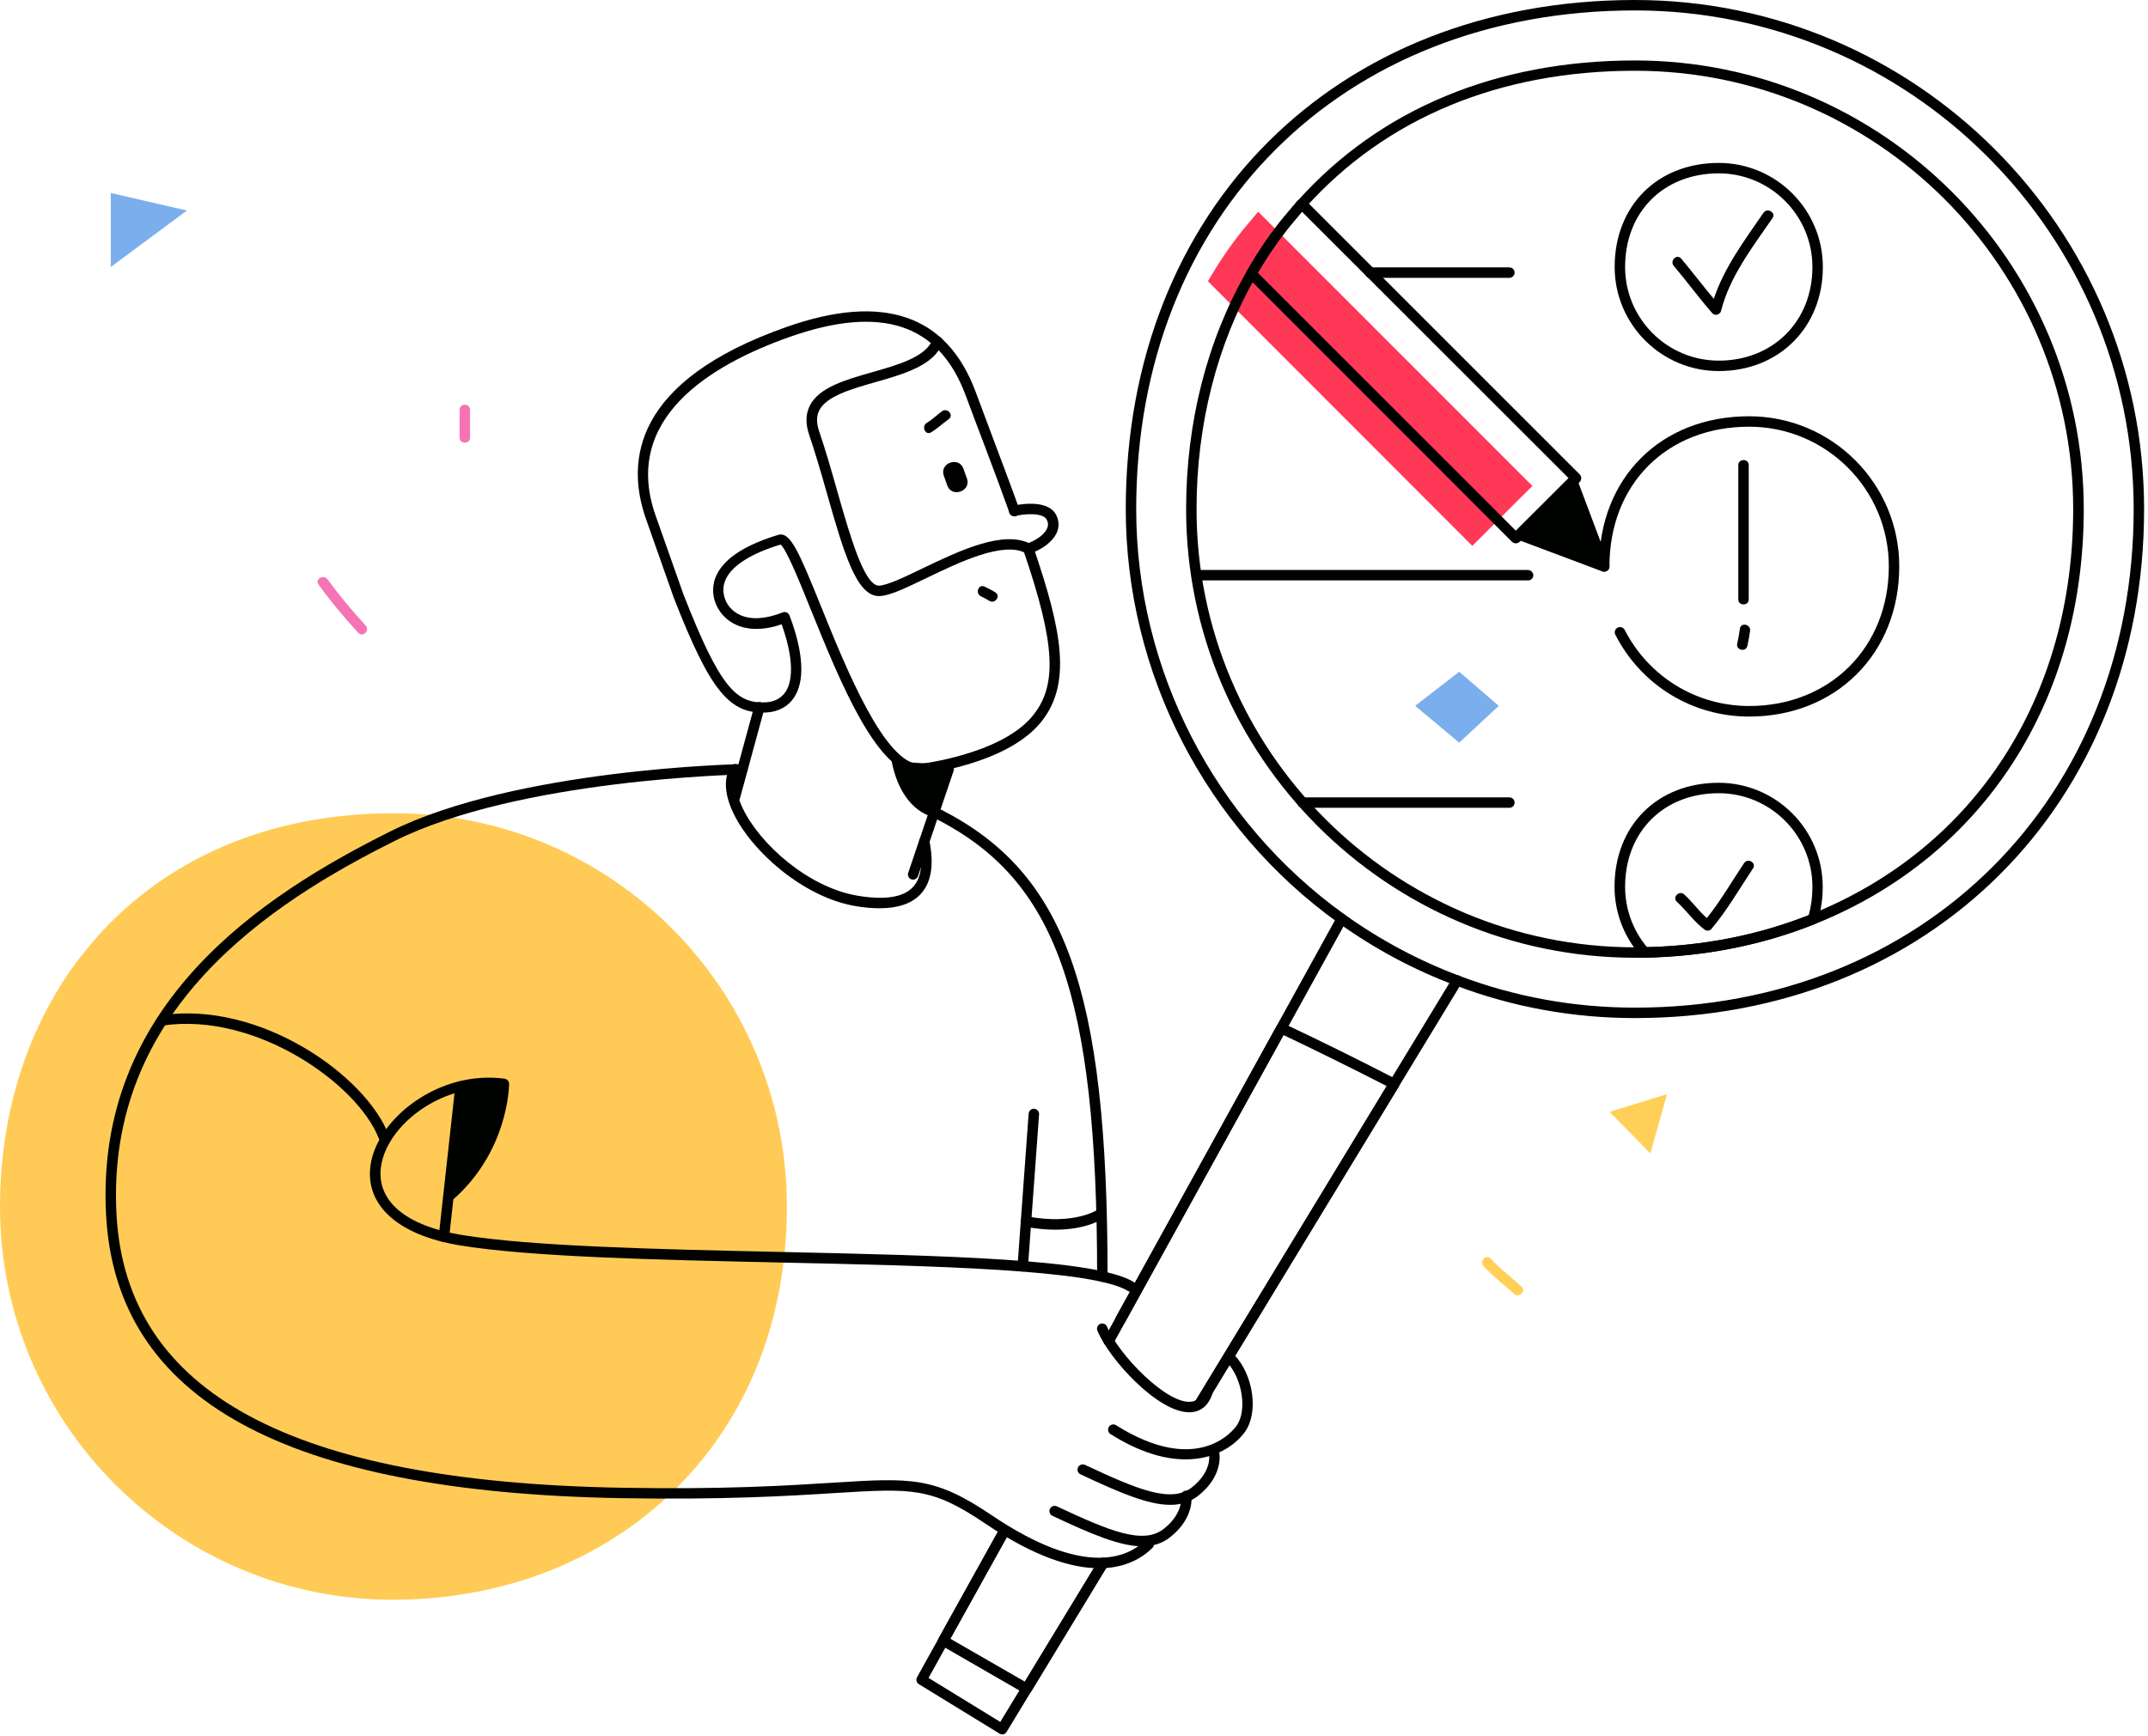<?xml version="1.0" encoding="utf-8"?>
<svg xmlns="http://www.w3.org/2000/svg" fill="none" height="100%" overflow="visible" preserveAspectRatio="none" style="display: block;" viewBox="0 0 235 190" width="100%">
<g id="Group 2223510">
<g id="Objects">
<path d="M86.086 132.019C86.086 151.458 75.488 165.73 60.309 171.82C55.288 173.825 49.784 174.938 43.987 175.055C43.68 175.069 43.358 175.069 43.05 175.069C19.278 175.069 0 155.791 0 132.034C0 123.646 2.02 115.815 5.826 109.184C6.807 107.457 7.919 105.803 9.163 104.266L10.642 102.509L10.7 102.436C18.137 94.151 29.174 88.998 43.05 88.998C66.822 88.954 86.086 108.232 86.086 132.019Z" fill="#FFCB56" id="Vector"/>
<path d="M167.649 53.178L161.076 59.736L132.152 30.782C133.264 28.835 134.523 26.976 135.914 25.235L137.582 23.244L137.656 23.171L167.649 53.178Z" fill="#FF3857" id="Vector_2"/>
<path d="M40.005 68.447C38.527 66.836 37.122 65.168 35.833 63.396C35.409 62.811 34.414 63.382 34.853 63.967C36.185 65.826 37.649 67.568 39.2 69.252C39.698 69.808 40.503 68.988 40.005 68.447Z" fill="#F674B4" id="Vector_3"/>
<path d="M50.281 44.851V47.895C50.281 48.627 51.423 48.627 51.423 47.895V44.851C51.423 44.104 50.281 44.104 50.281 44.851Z" fill="#F674B4" id="Vector_4"/>
<path d="M176.095 121.67L182.374 119.738L180.559 126.222L176.095 121.67Z" fill="#FFCF58" id="Vector_5"/>
<path d="M159.642 73.511L154.826 77.244L159.642 81.27L163.974 77.244L159.642 73.511Z" fill="#7BAEED" id="Vector_6"/>
<path d="M166.449 140.787C165.336 139.763 164.121 138.87 163.111 137.743C162.613 137.186 161.808 138.006 162.306 138.548C163.316 139.675 164.546 140.568 165.643 141.592C166.185 142.105 166.99 141.285 166.449 140.787Z" fill="#FFCF58" id="Vector_7"/>
<path d="M12.12 21.122V29.217L20.449 23.04L12.12 21.122Z" fill="#7BAEED" id="Vector_8"/>
</g>
<g id="Lens">
<g id="Markers">
<path d="M188.039 40.606C181.76 40.606 176.651 35.497 176.651 29.217C176.651 22.513 181.335 17.829 188.039 17.829C194.319 17.829 199.428 22.938 199.428 29.217C199.428 35.819 194.641 40.606 188.039 40.606ZM188.039 18.971C182.009 18.971 177.793 23.187 177.793 29.217C177.793 34.868 182.389 39.464 188.039 39.464C193.982 39.464 198.286 35.16 198.286 29.217C198.286 23.567 193.69 18.971 188.039 18.971Z" fill="#000200" id="Vector_9"/>
<path d="M179.93 104.794C179.769 104.794 179.608 104.72 179.505 104.603C177.661 102.525 176.636 99.831 176.636 97.05C176.636 90.346 181.32 85.662 188.025 85.662C194.304 85.662 199.413 90.77 199.413 97.05C199.413 98.338 199.237 99.582 198.871 100.753C198.827 100.914 198.696 101.046 198.535 101.119C192.753 103.432 186.488 104.662 179.93 104.794C179.93 104.794 179.944 104.794 179.93 104.794ZM188.039 86.803C182.008 86.803 177.793 91.019 177.793 97.05C177.793 99.465 178.642 101.807 180.193 103.652C186.414 103.505 192.357 102.334 197.876 100.153C198.154 99.172 198.286 98.133 198.286 97.05C198.286 91.4 193.689 86.803 188.039 86.803Z" fill="#000200" id="Vector_10"/>
<path d="M191.362 78.416C185.156 78.416 179.549 74.99 176.724 69.457C176.578 69.179 176.695 68.828 176.973 68.681C177.251 68.535 177.603 68.652 177.749 68.93C180.384 74.068 185.595 77.259 191.362 77.259C200.218 77.259 206.644 70.833 206.644 61.977C206.644 53.546 199.794 46.695 191.362 46.695C182.36 46.695 176.08 52.975 176.08 61.977C176.08 62.299 175.831 62.548 175.509 62.548C175.187 62.548 174.939 62.299 174.939 61.977C174.939 52.301 181.687 45.553 191.362 45.553C200.423 45.553 207.786 52.916 207.786 61.977C207.786 71.507 200.877 78.416 191.362 78.416Z" fill="#000200" id="Vector_11"/>
<path d="M192.929 23.289C190.909 26.231 188.625 29.276 187.498 32.701C186.283 31.252 185.141 29.744 183.926 28.295C183.443 27.739 182.638 28.544 183.121 29.1C184.556 30.798 185.873 32.599 187.337 34.282C187.615 34.604 188.186 34.429 188.288 34.033C189.225 30.271 191.772 26.992 193.924 23.86C194.334 23.26 193.339 22.689 192.929 23.289Z" fill="#000200" id="Vector_12"/>
<path d="M190.806 94.459C189.459 96.464 188.259 98.572 186.737 100.461C185.829 99.685 185.156 98.689 184.263 97.884C183.721 97.387 182.916 98.192 183.458 98.689C184.541 99.67 185.346 100.9 186.532 101.763C186.722 101.895 187.073 101.851 187.22 101.676C188.962 99.612 190.294 97.269 191.787 95.03C192.197 94.415 191.216 93.844 190.806 94.459Z" fill="#000200" id="Vector_13"/>
<path d="M190.177 50.896V65.593C190.177 66.325 191.319 66.325 191.319 65.593V50.896C191.319 50.164 190.177 50.164 190.177 50.896Z" fill="#000200" id="Vector_14"/>
<path d="M191.172 70.672C191.289 70.13 191.392 69.574 191.465 69.033C191.567 68.315 190.455 68.067 190.352 68.799C190.279 69.355 190.177 69.896 190.059 70.438C189.898 71.155 191.011 71.404 191.172 70.672Z" fill="#000200" id="Vector_15"/>
</g>
<g id="Text">
<path d="M165.13 88.399H142.5C142.178 88.399 141.929 88.151 141.929 87.829C141.929 87.507 142.178 87.258 142.5 87.258H165.13C165.452 87.258 165.701 87.507 165.701 87.829C165.701 88.151 165.452 88.399 165.13 88.399Z" fill="#000200" id="Vector_16"/>
<path d="M165.131 30.404H149.893C149.571 30.404 149.322 30.155 149.322 29.833C149.322 29.511 149.571 29.262 149.893 29.262H165.131C165.453 29.262 165.702 29.511 165.702 29.833C165.702 30.14 165.453 30.404 165.131 30.404Z" fill="#000200" id="Vector_17"/>
<path d="M167.165 62.373H130.746C130.731 62.373 130.717 62.373 130.702 62.373C130.79 62.754 130.863 63.134 130.922 63.515H167.18C167.502 63.515 167.751 63.266 167.751 62.944C167.736 62.636 167.473 62.373 167.165 62.373Z" fill="#000200" id="Vector_18"/>
</g>
<g id="Lens_1_">
<path d="M178.876 111.41C172.084 111.41 165.468 110.209 159.202 107.823C154.723 106.155 150.434 103.856 146.453 101.017C131.873 90.565 123.164 73.629 123.164 55.712C123.164 22.908 146.072 0 178.876 0C209.586 0 234.573 24.987 234.573 55.712C234.573 87.989 211.138 111.41 178.876 111.41ZM178.876 1.142C146.746 1.142 124.306 23.582 124.306 55.712C124.306 73.263 132.839 89.848 147.126 100.094C151.02 102.876 155.221 105.115 159.612 106.769C165.746 109.097 172.23 110.268 178.876 110.268C210.494 110.268 233.432 87.33 233.432 55.712C233.432 25.616 208.957 1.142 178.876 1.142Z" fill="#000200" id="Vector_19"/>
<path d="M178.876 104.808C151.796 104.808 129.766 82.778 129.766 55.712C129.766 46.227 132.064 37.224 136.411 29.671C137.524 27.724 138.797 25.821 140.217 24.05L141.9 22.045C141.9 22.045 141.974 21.957 141.988 21.957C150.991 11.915 163.755 6.616 178.876 6.616C205.942 6.616 227.972 28.646 227.972 55.727C227.972 76.776 216.979 93.741 198.564 101.119C192.767 103.446 186.502 104.676 179.959 104.808C179.593 104.808 179.227 104.808 178.876 104.808ZM178.876 7.743C164.077 7.743 151.62 12.911 142.837 22.703L141.11 24.753C139.734 26.48 138.49 28.324 137.407 30.227C133.162 37.619 130.907 46.431 130.907 55.712C130.907 82.148 152.425 103.666 178.876 103.666C179.227 103.666 179.579 103.666 179.915 103.651C186.327 103.534 192.46 102.319 198.125 100.05C216.086 92.849 226.815 76.278 226.815 55.712C226.815 29.261 205.312 7.743 178.876 7.743Z" fill="#000200" id="Vector_20"/>
<path d="M109.638 189.796C109.536 189.796 109.433 189.766 109.346 189.708L100.534 184.306C100.27 184.145 100.182 183.809 100.329 183.545L109.199 167.561C109.346 167.283 109.697 167.18 109.975 167.341C110.253 167.487 110.356 167.839 110.195 168.117L101.587 183.618L109.433 188.434L120.178 170.752C120.339 170.488 120.69 170.4 120.968 170.561C121.232 170.722 121.319 171.074 121.158 171.352L110.121 189.532C110.048 189.664 109.916 189.752 109.77 189.796C109.741 189.796 109.682 189.796 109.638 189.796Z" fill="#000200" id="Vector_21"/>
<path d="M131.332 154.079C131.23 154.079 131.127 154.05 131.039 153.992C130.776 153.831 130.688 153.479 130.849 153.201L158.925 106.989C159.086 106.726 159.437 106.638 159.715 106.799C159.979 106.96 160.066 107.311 159.905 107.589L131.83 153.801C131.713 153.977 131.522 154.079 131.332 154.079Z" fill="#000200" id="Vector_22"/>
<path d="M121.305 147.317C121.217 147.317 121.115 147.288 121.027 147.244C120.749 147.098 120.646 146.746 120.807 146.468L146.292 100.271C146.438 99.993 146.79 99.89 147.068 100.051C147.346 100.198 147.448 100.549 147.287 100.827L121.803 147.024C121.7 147.215 121.495 147.317 121.305 147.317Z" fill="#000200" id="Vector_23"/>
<path d="M131.332 154.08C131.229 154.08 131.127 154.05 131.039 153.992C130.775 153.831 130.688 153.479 130.849 153.201L151.708 118.846C147.931 116.914 144.14 115.04 140.422 113.269L123.091 144.667C122.944 144.946 122.593 145.048 122.315 144.887C122.037 144.741 121.934 144.389 122.095 144.111L139.69 112.244C139.836 111.981 140.158 111.878 140.437 112.01C144.506 113.928 148.663 115.977 152.791 118.114C152.937 118.187 153.04 118.319 153.084 118.465C153.128 118.612 153.098 118.787 153.025 118.919L131.829 153.801C131.712 153.977 131.522 154.08 131.332 154.08Z" fill="#000200" id="Vector_24"/>
<path d="M112.332 185.375C112.229 185.375 112.142 185.346 112.054 185.302L102.92 180.032C102.656 179.871 102.554 179.535 102.7 179.256L109.214 167.561C109.36 167.283 109.712 167.18 109.99 167.341C110.268 167.487 110.37 167.839 110.209 168.117L103.974 179.33L112.127 184.028L120.192 170.752C120.354 170.488 120.705 170.4 120.983 170.561C121.246 170.722 121.334 171.074 121.173 171.352L112.815 185.112C112.712 185.273 112.522 185.375 112.332 185.375Z" fill="#000200" id="Vector_25"/>
</g>
<g id="Pencil">
<path d="M165.834 59.459C165.687 59.459 165.541 59.4 165.424 59.298L136.499 30.344C136.324 30.168 136.28 29.875 136.412 29.656C137.524 27.709 138.797 25.806 140.217 24.035L141.901 22.029C142.003 21.912 142.193 21.795 142.355 21.78C142.516 21.78 142.706 21.795 142.823 21.912L172.831 51.92C172.933 52.023 172.992 52.169 172.992 52.33C172.992 52.476 172.933 52.623 172.831 52.74L166.258 59.298C166.127 59.4 165.98 59.459 165.834 59.459ZM137.612 29.846L165.834 58.068L171.601 52.315L142.442 23.171L141.11 24.767C139.822 26.362 138.651 28.075 137.612 29.846Z" fill="#000200" id="Vector_26"/>
<path d="M175.51 61.991L172.07 52.828L166.346 58.551L175.51 61.991Z" fill="#000200" id="Vector_27"/>
<path d="M175.51 62.562C175.436 62.562 175.378 62.548 175.305 62.533L166.141 59.093C165.966 59.02 165.819 58.873 165.79 58.683C165.761 58.493 165.805 58.303 165.951 58.156L171.674 52.433C171.806 52.301 172.011 52.242 172.201 52.272C172.392 52.316 172.553 52.447 172.611 52.623L176.051 61.786C176.124 61.991 176.08 62.226 175.919 62.387C175.802 62.504 175.656 62.562 175.51 62.562ZM167.371 58.332L174.529 61.011L171.85 53.853L167.371 58.332Z" fill="#000200" id="Vector_28"/>
</g>
</g>
<g id="Man">
<g id="Hand">
<path d="M120.251 171.617C117.309 171.617 113.269 170.431 107.838 166.757C101.88 162.732 99.846 162.864 91.282 163.391C86.174 163.713 79.177 164.137 67.92 163.947C31.164 163.288 12.735 153.173 11.608 133.017C10.32 109.889 28.72 97.959 42.684 90.991C56.473 84.111 80.977 83.614 81.212 83.614C81.548 83.614 81.782 83.862 81.797 84.17C81.797 84.492 81.548 84.741 81.241 84.755C80.992 84.755 56.751 85.253 43.197 92.016C29.525 98.837 11.505 110.504 12.75 132.958C13.833 152.397 31.896 162.161 67.935 162.805C79.162 163.01 86.13 162.571 91.209 162.249C99.655 161.722 102.202 161.561 108.482 165.806C118.582 172.627 123.34 170.475 125.272 168.587C125.491 168.368 125.857 168.368 126.077 168.602C126.296 168.821 126.296 169.187 126.062 169.407C124.994 170.461 123.149 171.617 120.251 171.617Z" fill="#000200" id="Vector_29"/>
<path d="M123.735 141.375C123.632 141.375 123.53 141.346 123.427 141.287C119.665 138.916 102.129 138.521 85.178 138.155C71.829 137.862 58.039 137.555 50.296 136.281C43.533 135.169 39.888 131.875 40.547 127.455C41.294 122.404 47.998 117.076 55.2 118.042C55.492 118.086 55.697 118.32 55.697 118.613C55.697 118.921 55.58 126.093 49.432 131.392C49.198 131.597 48.832 131.568 48.627 131.334C48.422 131.099 48.452 130.733 48.686 130.529C53.531 126.342 54.38 120.809 54.526 119.111C48.13 118.555 42.348 123.195 41.689 127.616C41.133 131.378 44.338 134.13 50.501 135.14C58.157 136.398 71.916 136.706 85.222 136.999C103.11 137.394 120.017 137.76 124.057 140.307C124.32 140.482 124.408 140.834 124.232 141.097C124.101 141.287 123.925 141.375 123.735 141.375Z" fill="#000200" id="Vector_30"/>
<path d="M41.967 124.951C41.733 124.951 41.528 124.805 41.44 124.585C39.171 118.672 28.002 110.708 17.8 112.231C17.492 112.275 17.199 112.055 17.155 111.748C17.112 111.44 17.331 111.148 17.639 111.104C28.529 109.479 40.064 117.779 42.508 124.175C42.626 124.468 42.479 124.805 42.186 124.907C42.099 124.937 42.025 124.951 41.967 124.951Z" fill="#000200" id="Vector_31"/>
<path d="M131.449 152.441C131.069 153.305 130.513 153.378 130.293 153.393C127.673 153.686 122.374 148.255 121.115 145.181C120.998 144.888 120.661 144.756 120.368 144.873C120.076 144.991 119.944 145.327 120.061 145.62C121.32 148.694 126.633 154.549 130.103 154.549C130.205 154.549 130.322 154.549 130.425 154.535C131.318 154.432 132.459 153.861 132.84 151.724C132.372 151.929 131.903 152.163 131.449 152.441Z" fill="#000200" id="Vector_32"/>
<path d="M129.707 159.702C127.468 159.702 124.716 158.97 121.495 156.936C121.232 156.775 121.144 156.409 121.32 156.145C121.481 155.882 121.832 155.794 122.11 155.97C130.966 161.532 134.86 156.614 135.284 156.028C136.47 154.374 135.928 150.846 134.216 149.046C133.996 148.812 134.011 148.46 134.23 148.241C134.464 148.021 134.816 148.036 135.035 148.255C137.143 150.48 137.714 154.579 136.206 156.687C135.167 158.136 132.986 159.702 129.707 159.702Z" fill="#000200" id="Vector_33"/>
<path d="M128.039 164.679C125.579 164.679 122.418 163.317 118.217 161.341C117.924 161.209 117.807 160.873 117.938 160.58C118.07 160.302 118.407 160.17 118.7 160.302C124.467 163.01 128.126 164.518 130.366 162.79C132.547 161.092 132.298 159.321 132.284 159.248C132.24 158.941 132.445 158.648 132.752 158.589C133.059 158.531 133.352 158.75 133.411 159.058C133.425 159.16 133.806 161.561 131.069 163.698C130.19 164.371 129.195 164.679 128.039 164.679Z" fill="#000200" id="Vector_34"/>
<path d="M124.964 169.216C122.505 169.216 119.343 167.855 115.142 165.879C114.85 165.747 114.732 165.41 114.864 165.118C114.996 164.84 115.333 164.708 115.625 164.84C121.393 167.548 125.052 169.055 127.292 167.328C129.473 165.63 129.224 163.859 129.209 163.786C129.166 163.478 129.37 163.185 129.678 163.127C129.985 163.068 130.278 163.273 130.337 163.595C130.351 163.698 130.732 166.098 127.994 168.236C127.116 168.924 126.121 169.216 124.964 169.216Z" fill="#000200" id="Vector_35"/>
<path d="M48.569 135.916C48.554 135.916 48.525 135.916 48.51 135.916C48.203 135.886 47.969 135.593 47.998 135.286L49.813 118.833C49.842 118.526 50.12 118.291 50.443 118.321C50.75 118.35 50.984 118.643 50.955 118.95L49.14 135.403C49.096 135.696 48.862 135.916 48.569 135.916Z" fill="#000200" id="Vector_36"/>
<path d="M55.478 118.496L50.369 118.876L49.608 130.265L53.59 125.449L55.478 118.496Z" fill="#000200" id="Vector_37"/>
</g>
<g id="Body">
<path d="M96.23 99.393C95.44 99.393 94.561 99.32 93.61 99.159C87.857 98.193 82.163 93.099 80.201 88.912C79.265 86.922 79.162 85.18 79.909 83.892C80.07 83.614 80.421 83.526 80.685 83.687C80.963 83.848 81.05 84.199 80.889 84.463C80.201 85.663 80.699 87.273 81.241 88.415C83.085 92.338 88.413 97.11 93.815 98.017C96.772 98.515 98.806 98.207 99.86 97.095C100.783 96.129 101.017 94.49 100.563 92.221C100.504 91.913 100.695 91.606 101.002 91.547C101.309 91.489 101.617 91.679 101.675 91.986C102.217 94.65 101.88 96.641 100.68 97.885C99.714 98.895 98.221 99.393 96.23 99.393Z" fill="#000200" id="Vector_38"/>
<path d="M120.602 140.277C120.28 140.277 120.031 140.029 120.031 139.707C120.031 108.601 115.464 96.349 102.51 89.659C102.231 89.513 102.114 89.176 102.261 88.883C102.407 88.605 102.744 88.488 103.037 88.635C116.46 95.558 121.173 108.059 121.173 139.692C121.173 140.029 120.91 140.277 120.602 140.277Z" fill="#000200" id="Vector_39"/>
<path d="M111.893 139.15C111.878 139.15 111.863 139.15 111.849 139.15C111.541 139.12 111.293 138.857 111.322 138.535L112.537 121.862C112.566 121.54 112.844 121.306 113.152 121.335C113.459 121.364 113.708 121.628 113.679 121.95L112.464 138.623C112.434 138.915 112.186 139.15 111.893 139.15Z" fill="#000200" id="Vector_40"/>
<path d="M115.464 134.568C114.484 134.568 113.386 134.48 112.127 134.231C111.82 134.173 111.615 133.865 111.673 133.558C111.732 133.251 112.039 133.046 112.347 133.104C117.616 134.114 120.149 132.343 120.178 132.329C120.427 132.138 120.793 132.197 120.968 132.46C121.159 132.709 121.1 133.075 120.851 133.251C120.763 133.309 119.022 134.568 115.464 134.568Z" fill="#000200" id="Vector_41"/>
</g>
<g id="Head">
<path d="M112.507 60.618C112.273 60.618 112.053 60.471 111.965 60.237C111.863 59.944 112.024 59.608 112.317 59.505C113.444 59.11 114.337 58.422 114.586 57.763C114.703 57.456 114.673 57.163 114.512 56.856C114.073 56.051 112.009 56.241 111.087 56.461C110.78 56.534 110.472 56.343 110.399 56.036C110.326 55.729 110.516 55.421 110.824 55.348C111.204 55.26 114.542 54.528 115.522 56.3C115.844 56.9 115.903 57.544 115.669 58.159C115.288 59.154 114.19 60.062 112.712 60.574C112.639 60.618 112.566 60.618 112.507 60.618Z" fill="#000200" id="Vector_42"/>
<path d="M103.256 52.055L103.636 53.123C104.119 54.514 106.286 53.753 105.788 52.362L105.407 51.294C104.91 49.903 102.758 50.664 103.256 52.055Z" fill="#000200" id="Vector_43"/>
<path d="M103.066 44.999C102.495 45.409 101.997 45.922 101.397 46.273C100.767 46.653 101.236 47.693 101.865 47.312C102.553 46.902 103.124 46.346 103.783 45.878C104.398 45.453 103.666 44.575 103.066 44.999Z" fill="#000200" id="Vector_44"/>
<path d="M100.65 84.756C100.357 84.756 100.108 84.537 100.079 84.244C100.05 83.937 100.269 83.644 100.577 83.615C100.665 83.6 109.33 82.59 112.858 78.477C115.727 75.124 115.493 70.528 111.965 60.238C111.863 59.945 112.024 59.608 112.316 59.506C112.624 59.403 112.946 59.564 113.048 59.857C116.254 69.181 117.308 75.022 113.736 79.209C109.916 83.673 101.089 84.698 100.708 84.742C100.694 84.756 100.665 84.756 100.65 84.756Z" fill="#000200" id="Vector_45"/>
<path d="M103.797 83.526L101.704 89.294C99.216 88.372 97.957 85.634 97.532 83.175C99.596 83.497 101.704 83.614 103.797 83.526Z" fill="#000200" id="Vector_46"/>
<path d="M100.65 84.756C96.01 84.756 91.97 74.758 88.72 66.737C87.461 63.619 86.041 60.106 85.397 59.593C82.279 60.53 80.201 61.819 79.454 63.282C79.088 63.999 79.044 64.746 79.308 65.507C79.469 65.976 79.908 66.825 80.991 67.308C82.192 67.849 83.787 67.747 85.632 67.015C85.778 66.956 85.939 66.956 86.071 67.03C86.217 67.088 86.32 67.205 86.378 67.352C87.9 71.377 88.076 74.466 86.905 76.281C86.261 77.291 85.192 77.876 83.919 77.964C79.82 78.213 77.712 75.637 73.716 65.419L70.671 56.783C68.447 50.459 69.296 41.691 86.012 35.792C96.625 32.045 103.592 34.431 106.739 42.877C107.486 44.882 108.159 46.654 108.774 48.322C109.755 50.928 110.633 53.241 111.526 55.744C111.629 56.036 111.482 56.373 111.175 56.476C110.882 56.578 110.545 56.432 110.443 56.124C109.55 53.636 108.686 51.323 107.706 48.732C107.076 47.078 106.403 45.307 105.656 43.287C102.743 35.426 96.434 33.333 86.378 36.875C77.639 39.964 68.007 45.848 71.725 56.417L74.77 65.039C78.81 75.359 80.581 77.042 83.846 76.852C84.49 76.808 85.368 76.573 85.954 75.695C86.861 74.29 86.715 71.684 85.514 68.318C83.128 69.138 81.504 68.815 80.537 68.376C79.454 67.879 78.635 67 78.254 65.917C77.99 65.185 77.815 64.043 78.459 62.799C79.367 61.013 81.665 59.564 85.266 58.496C86.51 58.32 87.403 60.384 89.818 66.342C92.599 73.236 96.815 83.644 100.694 83.658C101.016 83.658 101.265 83.907 101.265 84.229C101.221 84.493 100.957 84.756 100.65 84.756Z" fill="#000200" id="Vector_47"/>
<path d="M99.904 96.261C99.845 96.261 99.787 96.247 99.713 96.232C99.421 96.13 99.26 95.808 99.362 95.515L103.256 84.009C103.358 83.717 103.68 83.556 103.973 83.658C104.266 83.76 104.427 84.083 104.324 84.375L100.431 95.881C100.357 96.1 100.138 96.261 99.904 96.261Z" fill="#000200" id="Vector_48"/>
<path d="M96.141 65.229C93.668 65.229 92.263 60.282 90.477 54.017C89.862 51.85 89.218 49.625 88.53 47.591C88.105 46.361 88.135 45.278 88.618 44.356C89.642 42.38 92.467 41.575 95.439 40.725C98.308 39.906 101.279 39.057 102.026 37.168C102.143 36.876 102.48 36.729 102.773 36.846C103.065 36.964 103.212 37.3 103.095 37.593C102.143 39.993 98.894 40.93 95.761 41.823C93.141 42.57 90.447 43.346 89.642 44.883C89.306 45.527 89.306 46.288 89.628 47.225C90.33 49.289 90.974 51.528 91.589 53.709C92.98 58.584 94.546 64.088 96.156 64.088H96.171C97.049 64.058 98.908 63.18 100.87 62.229C104.866 60.311 109.843 57.91 112.8 59.55C113.078 59.696 113.18 60.048 113.019 60.326C112.873 60.604 112.521 60.706 112.243 60.545C109.799 59.184 104.924 61.541 101.367 63.253C99.113 64.337 97.342 65.2 96.215 65.229C96.171 65.229 96.156 65.229 96.141 65.229Z" fill="#000200" id="Vector_49"/>
<path d="M80.391 87.801C80.347 87.801 80.288 87.801 80.245 87.786C79.937 87.698 79.761 87.391 79.849 87.084L82.528 77.247C82.616 76.939 82.923 76.764 83.231 76.852C83.538 76.939 83.714 77.247 83.626 77.554L80.947 87.391C80.874 87.625 80.64 87.801 80.391 87.801Z" fill="#000200" id="Vector_50"/>
<path d="M108.891 64.818C108.511 64.584 108.115 64.379 107.706 64.189C107.047 63.882 106.652 64.95 107.325 65.257C107.647 65.404 107.954 65.579 108.247 65.755C108.862 66.136 109.521 65.213 108.891 64.818Z" fill="#000200" id="Vector_51"/>
</g>
</g>
</g>
</svg>